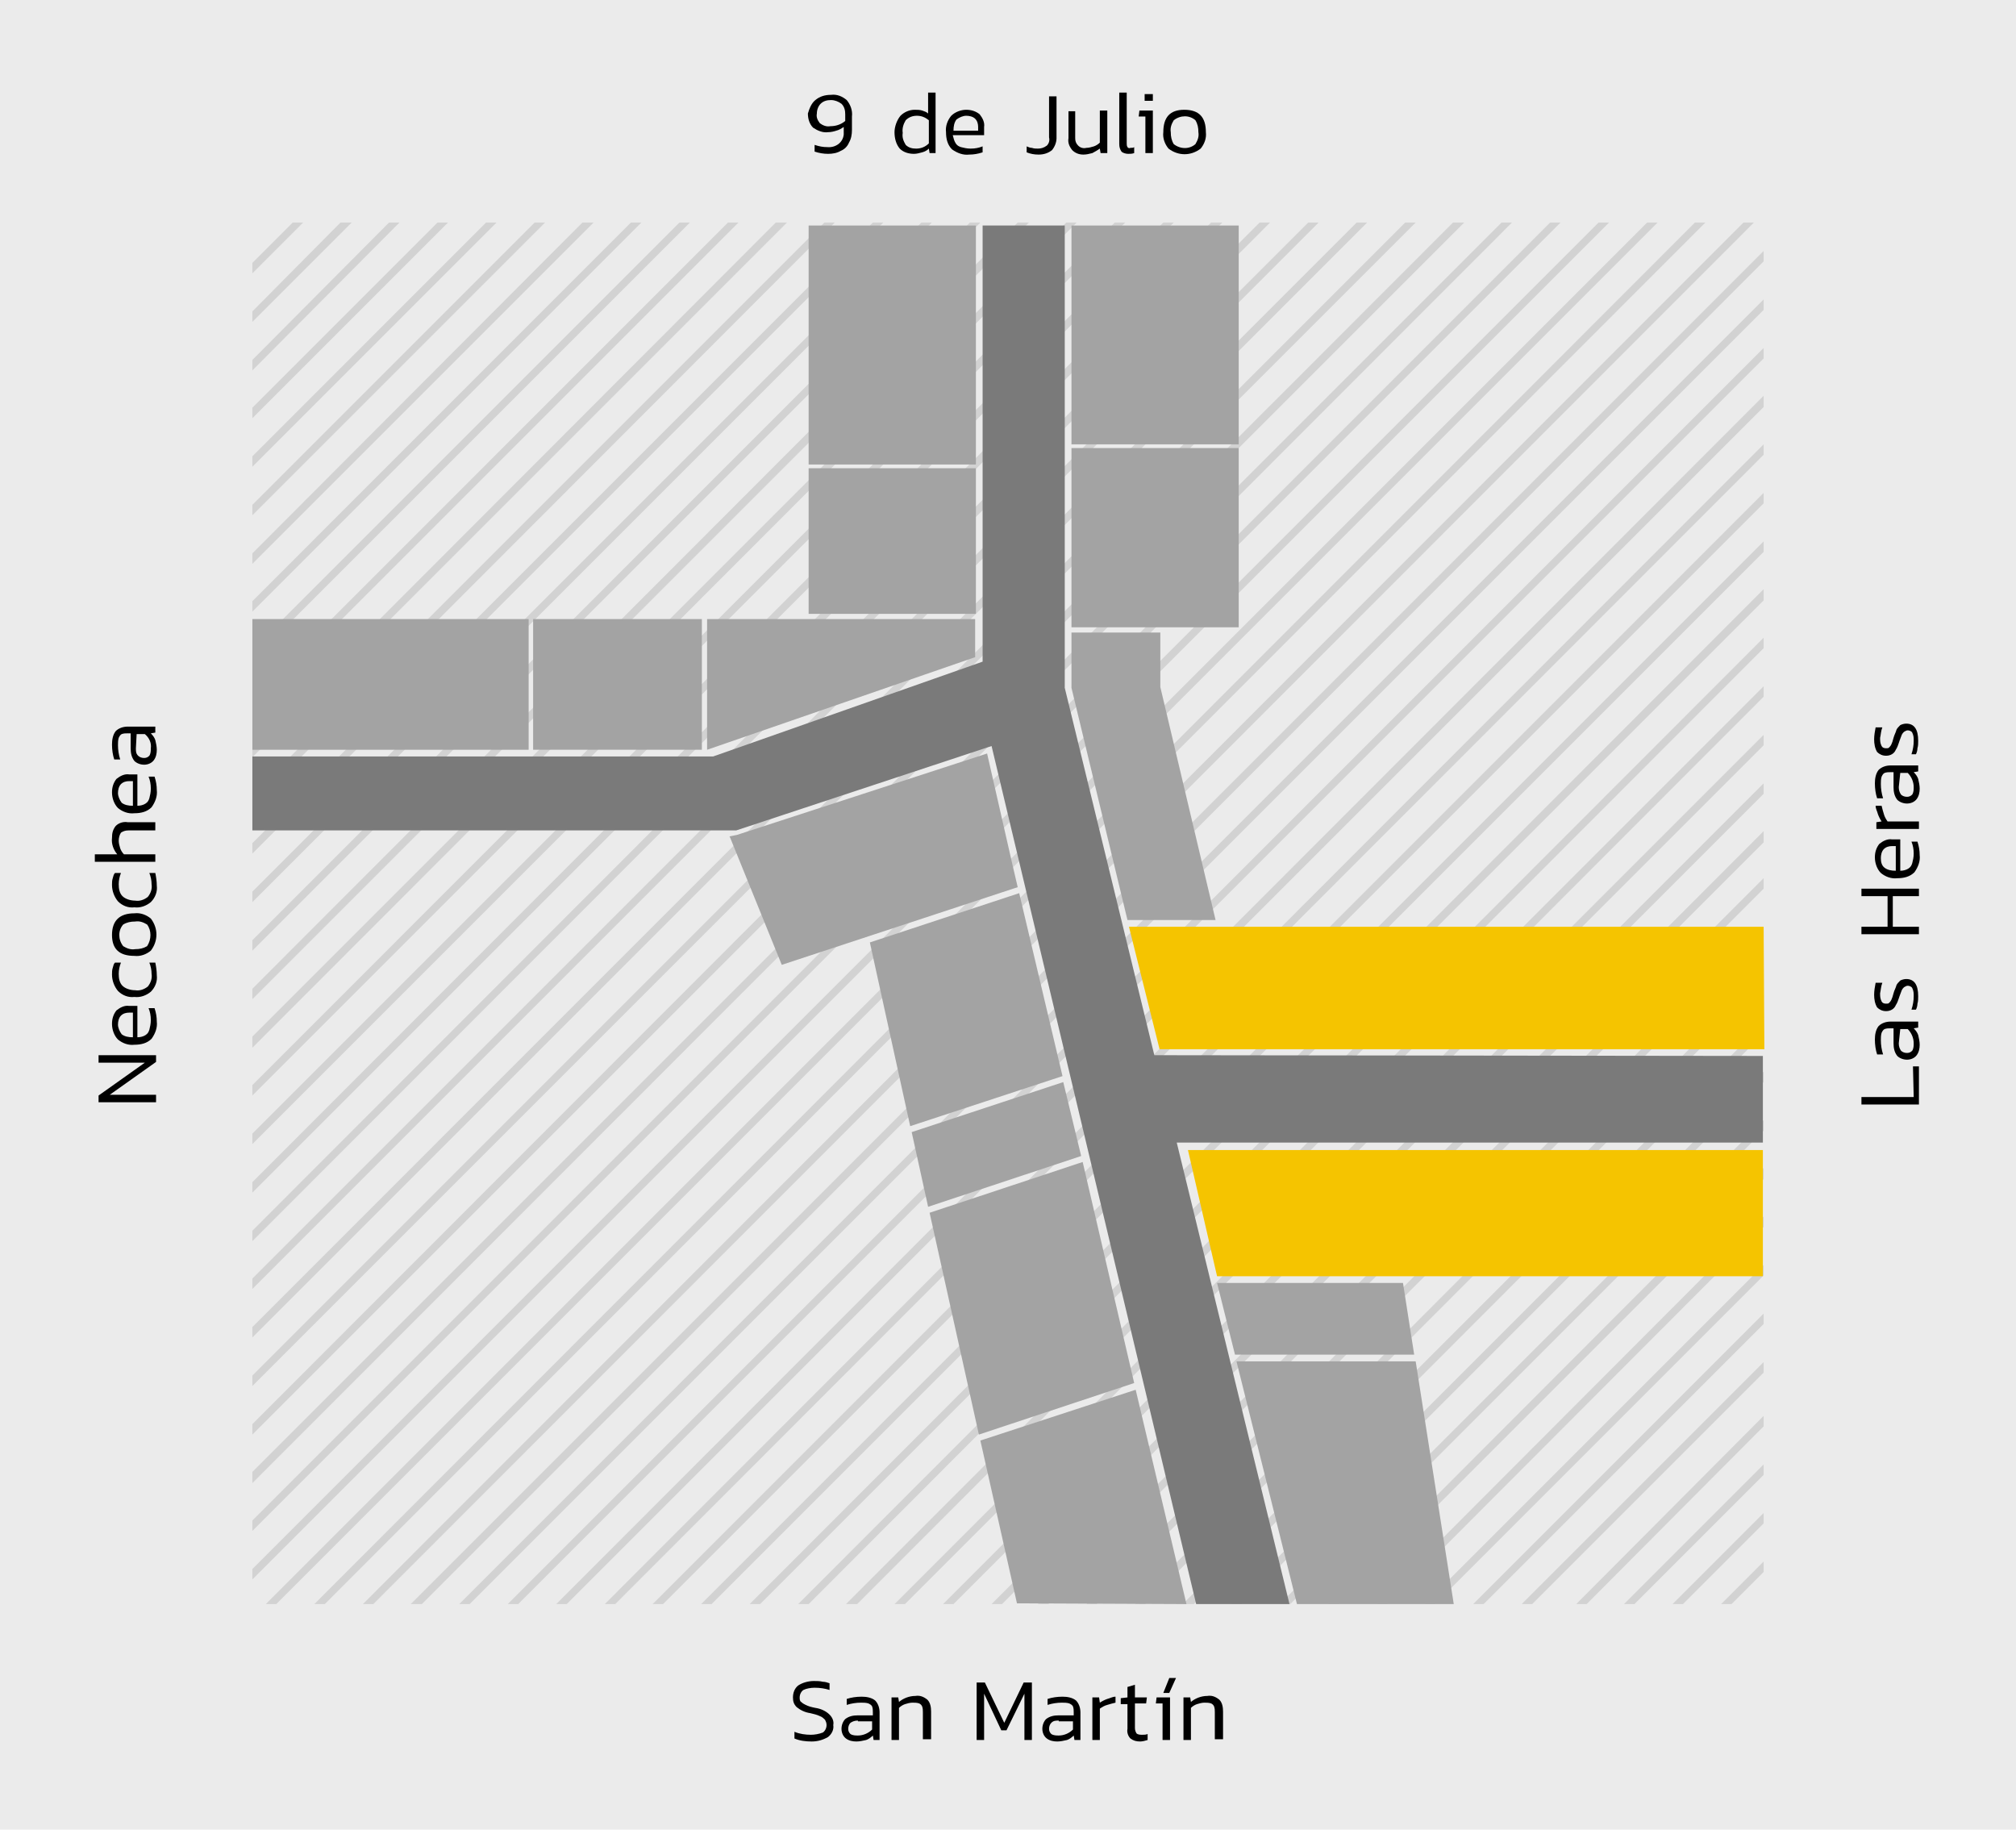<?xml version="1.0" encoding="utf-8"?>
<!-- Generator: Adobe Illustrator 21.0.2, SVG Export Plug-In . SVG Version: 6.00 Build 0)  -->
<svg version="1.1" id="Layer_1" xmlns="http://www.w3.org/2000/svg" xmlns:xlink="http://www.w3.org/1999/xlink" x="0px" y="0px"
	 viewBox="0 0 270 245" style="enable-background:new 0 0 270 245;" xml:space="preserve">
<style type="text/css">
	.st0{fill:#EBEBEB;}
	.st1{fill:#D2D2D2;}
	.st2{fill:#7A7A7A;}
	.st3{fill:#A3A3A3;}
	.active{fill:#f5c400}
</style>
<title>mapa-maxi</title>
<g id="Layer_2">
	<g id="_24_Grid_Col">
		<rect class="st0" width="270" height="245"/>
		<polygon class="st1" points="236.2,86.8 236.2,85.4 106.9,214.8 108.3,214.8 		"/>
		<polygon class="st1" points="236.2,93.3 236.2,91.9 113.3,214.8 114.8,214.8 		"/>
		<polygon class="st1" points="236.2,73.9 236.2,72.5 93.9,214.8 95.3,214.8 		"/>
		<polygon class="st1" points="236.2,112.8 236.2,111.3 132.8,214.8 134.2,214.8 		"/>
		<polygon class="st1" points="236.2,99.8 236.2,98.4 119.8,214.8 121.2,214.8 		"/>
		<polygon class="st1" points="236.2,119 236.2,117.6 139,214.8 140.4,214.8 		"/>
		<polygon class="st1" points="236.2,106.3 236.2,104.9 126.3,214.8 127.7,214.8 		"/>
		<polygon class="st1" points="236.2,41.5 236.2,40.1 61.5,214.8 62.9,214.8 		"/>
		<polygon class="st1" points="236.2,48 236.2,46.6 68,214.8 69.4,214.8 		"/>
		<polygon class="st1" points="234.9,29.8 233.5,29.8 48.6,214.8 50,214.8 		"/>
		<polygon class="st1" points="236.2,54.5 236.2,53 74.5,214.8 75.9,214.8 		"/>
		<polygon class="st1" points="236.2,60.9 236.2,59.5 81,214.8 82.4,214.8 		"/>
		<polygon class="st1" points="236.2,67.4 236.2,66 87.4,214.8 88.8,214.8 		"/>
		<polygon class="st1" points="236.2,35 236.2,33.6 55,214.8 56.5,214.8 		"/>
		<polygon class="st1" points="236.2,191 236.2,189.6 211.1,214.8 212.5,214.8 		"/>
		<polygon class="st1" points="236.2,177.3 236.2,175.9 197.3,214.8 198.7,214.8 		"/>
		<polygon class="st1" points="236.2,197.5 236.2,196.1 217.5,214.8 218.9,214.8 		"/>
		<polygon class="st1" points="236.2,183.8 236.2,182.4 203.8,214.8 205.2,214.8 		"/>
		<polygon class="st1" points="236.2,204 236.2,202.6 224,214.8 225.4,214.8 		"/>
		<polygon class="st1" points="228.4,29.8 227,29.8 42.1,214.8 43.5,214.8 		"/>
		<polygon class="st1" points="236.2,210.5 236.2,209.1 230.5,214.8 231.9,214.8 		"/>
		<polygon class="st1" points="236.2,151.4 236.2,150 171.4,214.8 172.8,214.8 		"/>
		<polygon class="st1" points="236.2,138.4 236.2,137 158.4,214.8 159.9,214.8 		"/>
		<polygon class="st1" points="236.2,131.9 236.2,130.5 152,214.8 153.4,214.8 		"/>
		<polygon class="st1" points="236.2,144.9 236.2,143.5 164.9,214.8 166.3,214.8 		"/>
		<polygon class="st1" points="236.2,125.5 236.2,124.1 145.5,214.8 146.9,214.8 		"/>
		<polygon class="st1" points="236.2,164.3 236.2,162.9 184.4,214.8 185.8,214.8 		"/>
		<polygon class="st1" points="236.2,170.8 236.2,169.4 190.8,214.8 192.2,214.8 		"/>
		<polygon class="st1" points="236.2,157.9 236.2,156.4 177.9,214.8 179.3,214.8 		"/>
		<polygon class="st1" points="236.2,80.4 236.2,78.9 100.4,214.8 101.8,214.8 		"/>
		<polygon class="st1" points="92.4,29.8 91,29.8 33.8,87 33.8,88.4 		"/>
		<polygon class="st1" points="98.9,29.8 97.5,29.8 33.8,93.5 33.8,94.9 		"/>
		<polygon class="st1" points="85.9,29.8 84.5,29.8 33.8,80.5 33.8,81.9 		"/>
		<polygon class="st1" points="79.5,29.8 78,29.8 33.8,74.1 33.8,75.5 		"/>
		<polygon class="st1" points="124.8,29.8 123.4,29.8 33.8,119.4 33.8,120.8 		"/>
		<polygon class="st1" points="111.8,29.8 110.4,29.8 33.8,106.4 33.8,107.9 		"/>
		<polygon class="st1" points="105.4,29.8 103.9,29.8 33.8,100 33.8,101.4 		"/>
		<polygon class="st1" points="118.3,29.8 116.9,29.8 33.8,112.9 33.8,114.3 		"/>
		<polygon class="st1" points="33.8,35.2 33.8,36.6 40.6,29.8 39.2,29.8 		"/>
		<polygon class="st1" points="47.1,29.8 45.6,29.8 33.8,41.7 33.8,43.1 		"/>
		<polygon class="st1" points="53.5,29.8 52.1,29.8 33.8,48.2 33.8,49.6 		"/>
		<polygon class="st1" points="66.5,29.8 65.1,29.8 33.8,61.1 33.8,62.5 		"/>
		<polygon class="st1" points="73,29.8 71.6,29.8 33.8,67.6 33.8,69 		"/>
		<polygon class="st1" points="60,29.8 58.6,29.8 33.8,54.6 33.8,56 		"/>
		<polygon class="st1" points="137.8,29.8 136.3,29.8 33.8,132.4 33.8,133.8 		"/>
		<polygon class="st1" points="189.6,29.8 188.2,29.8 33.8,184.2 33.8,185.6 		"/>
		<polygon class="st1" points="176.6,29.8 175.2,29.8 33.8,171.2 33.8,172.6 		"/>
		<polygon class="st1" points="196.1,29.8 194.6,29.8 33.8,190.7 33.8,192.1 		"/>
		<polygon class="st1" points="183.1,29.8 181.7,29.8 33.8,177.7 33.8,179.1 		"/>
		<polygon class="st1" points="215.5,29.8 214.1,29.8 33.8,210.1 33.8,211.5 		"/>
		<polygon class="st1" points="209,29.8 207.6,29.8 33.8,203.6 33.8,205 		"/>
		<polygon class="st1" points="202.5,29.8 201.1,29.8 33.8,197.1 33.8,198.6 		"/>
		<polygon class="st1" points="170.1,29.8 168.7,29.8 33.8,164.8 33.8,166.2 		"/>
		<polygon class="st1" points="144.2,29.8 142.8,29.8 33.8,138.8 33.8,140.3 		"/>
		<polygon class="st1" points="150.7,29.8 149.3,29.8 33.8,145.3 33.8,146.7 		"/>
		<polygon class="st1" points="222,29.8 220.6,29.8 35.6,214.8 37,214.8 		"/>
		<polygon class="st1" points="163.7,29.8 162.2,29.8 33.8,158.3 33.8,159.7 		"/>
		<polygon class="st1" points="131.3,29.8 129.9,29.8 33.8,125.9 33.8,127.3 		"/>
		<polygon class="st1" points="157.2,29.8 155.8,29.8 33.8,151.8 33.8,153.2 		"/>
		<polygon class="st2" points="33.8,101.3 95.5,101.3 131.6,88.6 131.6,30.2 142.6,30.2 142.6,92.1 154.6,141.3 236.1,141.4
			236.1,153 157.6,153 172.7,214.8 160.2,214.8 132.8,99.9 98.6,111.2 33.8,111.2 		"/>
		<rect x="143.5" y="30.2" class="st3" width="22.4" height="29.3"/>
		<!-- FILA -->
		<path class="st3" d="M143.5,60v24h22.4V60H143.5z M108.3,82.2h22.4V62.7h-22.4V82.2z"/>
		<rect x="108.3" y="30.2" class="st3" width="22.4" height="32"/>
		<!-- EXTREME -->
		<path class="st3" d="M94.7,82.9v17.5L130.6,88v-5.1H94.7z M71.4,100.4H94V82.9H71.4V100.4z"/>
		<rect x="33.8" y="82.9" class="st3" width="37" height="17.5"/>
		<!-- MERRELL -->
		<polygon class="st3" points="116.5,126.2 121.9,150.8 142.3,144.1 136.5,119.6 		"/>
		<!-- REEBOK -->
		<polygon class="st3" points="136.3,118.8 135.6,115.8 135.6,115.8 132.2,100.9 98.7,111.8 97.7,112 97.8,112.2 104.7,129.2 		"/>
		<!-- TOPPER -->
		<polygon class="st3" points="144.8,154.8 142.4,144.9 122.1,151.6 124.3,161.6 		"/>
		<polygon class="st3" points="151.9,185.2 145,155.6 124.5,162.4 131.1,192.1 		"/>
		<!-- ADIDAS -->
		<path class="st3 active" d="M159.1,154l3.9,16.9h73.1V154H159.1z M236.2,124.1h-85l4.1,16.4h81L236.2,124.1z"/>
		<!-- DE LA QRUZ -->
		<polygon class="st3" points="155.4,92 155.4,84.7 143.5,84.7 143.5,88.8 143.5,91.9 143.5,92.1 143.5,92.1 151,123.2 162.8,123.2					"/>
		<!-- SALOMON -->
		<polygon class="st3" points="189.4,181.4 187.9,171.8 163,171.8 165.4,181.4 		"/>
		<!-- NIKE -->
		<polygon class="st3" points="131.3,192.9 136.2,214.7 158.9,214.8 152.1,186.1 		"/>
		<polygon class="st3" points="189.6,182.3 165.6,182.3 173.7,214.8 194.7,214.8 		"/>
		<path class="st3" d="M104.7,137.1"/>
		<path d="M256.2,142.8h0.8v5.1h-7.7v-1h7L256.2,142.8z"/>
		<path d="M256.3,137.7c0.3,0.3,0.5,0.6,0.6,0.9c0.1,0.4,0.2,0.9,0.2,1.3c0,0.5-0.1,1-0.4,1.4c-0.3,0.4-0.8,0.6-1.3,0.6
			c-0.5,0-1-0.2-1.3-0.5c-0.4-0.5-0.5-1.1-0.5-1.7v-2h-0.4c-0.3,0-0.5,0-0.8,0.1c-0.2,0.1-0.3,0.3-0.4,0.5c-0.1,0.3-0.1,0.7-0.1,1
			c0,0.6,0.1,1.3,0.3,1.9h-0.8c-0.2-0.6-0.3-1.3-0.3-2c0-0.6,0.1-1.3,0.5-1.8c0.4-0.4,1-0.6,1.6-0.6h3.7v0.8L256.3,137.7z
			 M254.3,139.7c0,0.4,0.1,0.7,0.3,1c0.2,0.2,0.5,0.3,0.8,0.3c0.3,0,0.5-0.1,0.7-0.3c0.2-0.3,0.2-0.7,0.2-1c0-0.7-0.3-1.4-0.8-1.9
			h-1L254.3,139.7z"/>
		<path d="M255,132.2c-0.1,0.1-0.2,0.2-0.3,0.4c-0.1,0.3-0.2,0.5-0.3,0.8l-0.1,0.3c-0.1,0.3-0.2,0.6-0.4,0.9
			c-0.2,0.5-0.7,0.8-1.3,0.8c-0.5,0-0.9-0.2-1.2-0.5c-0.3-0.5-0.4-1.1-0.4-1.7c0-0.5,0.1-1.1,0.2-1.6h0.9c-0.2,0.5-0.2,1-0.3,1.4
			c0,0.4,0,0.7,0.2,1.1c0.1,0.2,0.3,0.3,0.6,0.3c0.2,0,0.3,0,0.4-0.1c0.1-0.1,0.2-0.2,0.3-0.4c0.1-0.2,0.2-0.5,0.3-0.9
			c0.1-0.4,0.3-0.7,0.4-1.1c0.1-0.2,0.3-0.4,0.5-0.6c0.2-0.1,0.5-0.2,0.8-0.2c1.1,0,1.6,0.8,1.6,2.3c0,0.3,0,0.7-0.1,1
			c0,0.3-0.1,0.6-0.2,0.8H256c0.2-0.6,0.3-1.2,0.3-1.8c0-0.4,0-0.7-0.2-1.1c-0.1-0.2-0.4-0.3-0.6-0.3
			C255.3,132,255.2,132.1,255,132.2z"/>
		<path d="M253.5,120v4.1h3.5v1h-7.7v-1h3.5V120h-3.5v-1h7.7v1H253.5z"/>
		<path d="M255.6,116.3c0.3-0.2,0.4-0.4,0.5-0.7c0.1-0.4,0.2-0.8,0.2-1.3c0-0.6-0.1-1.1-0.3-1.6h0.8c0.2,0.6,0.3,1.2,0.3,1.8
			c0.1,0.8-0.2,1.6-0.7,2.3c-0.6,0.6-1.4,0.8-2.3,0.8c-0.8,0.1-1.6-0.2-2.2-0.7c-0.5-0.5-0.8-1.3-0.8-2.1c0-0.7,0.2-1.3,0.6-1.8
			c0.5-0.4,1.1-0.7,1.7-0.6h1.1v4.2C254.9,116.6,255.3,116.5,255.6,116.3z M252.4,116.2c0.4,0.3,0.9,0.4,1.5,0.4v-3.3h-0.5
			c-0.4,0-0.8,0.1-1.1,0.4c-0.3,0.3-0.4,0.8-0.4,1.2C251.9,115.4,252,115.9,252.4,116.2L252.4,116.2z"/>
		<path d="M252,110c-0.2-0.3-0.4-0.7-0.5-1c-0.1-0.4-0.3-0.7-0.3-1.1h0.8c0.1,0.4,0.2,0.8,0.3,1.1c0.1,0.4,0.3,0.7,0.5,1h4.2v1h-5.7
			v-0.9L252,110z"/>
		<path d="M256.3,103.4c0.3,0.3,0.5,0.6,0.6,0.9c0.1,0.4,0.2,0.9,0.2,1.3c0,0.5-0.1,1-0.4,1.4c-0.3,0.4-0.8,0.6-1.3,0.6
			c-0.5,0-1-0.2-1.3-0.5c-0.4-0.5-0.5-1.1-0.5-1.7v-2h-0.4c-0.3,0-0.5,0-0.8,0.1c-0.2,0.1-0.3,0.3-0.4,0.5c-0.1,0.3-0.1,0.7-0.1,1
			c0,0.6,0.1,1.3,0.3,1.9h-0.8c-0.2-0.6-0.3-1.3-0.3-2c0-0.6,0.1-1.3,0.5-1.8c0.4-0.4,1-0.6,1.6-0.6h3.7v0.8L256.3,103.4z
			 M254.3,105.4c0,0.4,0.1,0.7,0.3,1c0.2,0.2,0.5,0.3,0.8,0.3c0.3,0,0.5-0.1,0.7-0.3c0.2-0.3,0.2-0.7,0.2-1c0-0.7-0.3-1.4-0.8-1.9
			h-1L254.3,105.4z"/>
		<path d="M255,98c-0.1,0.1-0.2,0.2-0.3,0.4c-0.1,0.3-0.2,0.5-0.3,0.8l-0.1,0.3c-0.1,0.3-0.2,0.6-0.4,0.9c-0.2,0.5-0.7,0.8-1.3,0.8
			c-0.5,0-0.9-0.2-1.2-0.5c-0.3-0.5-0.4-1.1-0.4-1.7c0-0.5,0.1-1.1,0.2-1.6h0.9c-0.2,0.5-0.2,1-0.3,1.4c0,0.4,0,0.7,0.2,1.1
			c0.1,0.2,0.3,0.3,0.6,0.3c0.2,0,0.3,0,0.4-0.1c0.1-0.1,0.2-0.2,0.3-0.4c0.1-0.2,0.2-0.5,0.3-0.9c0.1-0.4,0.3-0.7,0.4-1.1
			c0.1-0.2,0.3-0.4,0.5-0.6c0.2-0.1,0.5-0.2,0.8-0.2c1.1,0,1.6,0.8,1.6,2.3c0,0.3,0,0.7-0.1,1c0,0.3-0.1,0.6-0.2,0.8H256
			c0.2-0.6,0.3-1.2,0.3-1.8c0-0.4,0-0.7-0.2-1.1c-0.1-0.2-0.4-0.3-0.6-0.3C255.3,97.8,255.2,97.9,255,98z"/>
		<path d="M20.9,146.6v1h-7.7v-0.9l6.2-4.4h-6.2v-1h7.7v0.9l-6.2,4.4H20.9z"/>
		<path d="M19.5,138.6c0.3-0.2,0.4-0.4,0.5-0.7c0.1-0.4,0.2-0.8,0.2-1.3c0-0.6-0.1-1.1-0.3-1.6h0.8c0.2,0.6,0.3,1.2,0.3,1.8
			c0.1,0.8-0.2,1.6-0.7,2.3c-0.6,0.6-1.4,0.8-2.3,0.8c-0.8,0.1-1.6-0.2-2.2-0.7c-0.5-0.5-0.8-1.3-0.8-2.1c0-0.7,0.2-1.3,0.6-1.8
			c0.5-0.4,1.1-0.7,1.7-0.6h1.1v4.2C18.8,138.9,19.2,138.8,19.5,138.6z M16.3,138.5c0.4,0.3,0.9,0.4,1.5,0.4v-3.3h-0.5
			c-0.4,0-0.8,0.1-1.1,0.4c-0.3,0.3-0.4,0.8-0.4,1.2C15.8,137.6,16,138.1,16.3,138.5z"/>
		<path d="M21,130.6c0.1,0.8-0.2,1.6-0.8,2.2c-0.6,0.5-1.4,0.8-2.2,0.7c-0.8,0.1-1.6-0.2-2.2-0.8c-0.5-0.6-0.8-1.4-0.8-2.2
			c0-0.3,0-0.6,0.1-0.9c0.1-0.3,0.1-0.5,0.3-0.7h0.8c-0.2,0.5-0.3,1-0.3,1.5c0,0.6,0.1,1.2,0.5,1.6c0.4,0.4,1.1,0.6,1.7,0.6
			c0.6,0.1,1.2-0.1,1.7-0.5c0.4-0.5,0.6-1.1,0.5-1.7c0-0.5-0.1-1-0.3-1.5h0.8C20.9,129.4,21,130,21,130.6z"/>
		<path d="M18,122.3c0.8-0.1,1.6,0.2,2.2,0.7c1,1.3,1,3,0,4.3c-0.6,0.5-1.4,0.8-2.2,0.7c-2,0-3-0.9-3-2.8S16,122.3,18,122.3z
			 M19.7,123.8c-0.5-0.3-1-0.5-1.6-0.4c-0.6,0-1.1,0.1-1.6,0.4c-0.7,0.8-0.7,2,0,2.9c0.5,0.3,1,0.5,1.6,0.4c0.6,0,1.1-0.1,1.6-0.4
			C20.3,125.8,20.3,124.6,19.7,123.8L19.7,123.8z"/>
		<path d="M21,118.6c0.1,0.8-0.2,1.6-0.8,2.2c-0.6,0.5-1.4,0.8-2.2,0.7c-0.8,0.1-1.6-0.2-2.2-0.8c-0.5-0.6-0.8-1.4-0.8-2.2
			c0-0.3,0-0.6,0.1-0.9c0.1-0.3,0.1-0.5,0.3-0.7h0.8c-0.2,0.5-0.3,1-0.3,1.5c0,0.6,0.1,1.2,0.5,1.6c0.4,0.4,1.1,0.6,1.7,0.6
			c0.6,0.1,1.2-0.1,1.7-0.5c0.4-0.5,0.6-1.1,0.5-1.7c0-0.5-0.1-1-0.3-1.5h0.8C20.9,117.4,21,118,21,118.6z"/>
		<path d="M20.9,111.2h-3.7c-0.4,0-0.7,0.1-1,0.3c-0.2,0.3-0.3,0.7-0.3,1.1c0,0.3,0.1,0.7,0.2,1c0.1,0.3,0.3,0.6,0.5,0.8h4.2v1h-8.1
			v-1h3c-0.5-0.6-0.8-1.4-0.7-2.2c0-0.6,0.1-1.1,0.5-1.6c0.4-0.4,1-0.6,1.6-0.5h3.7V111.2z"/>
		<path d="M19.5,107.6c0.3-0.2,0.4-0.4,0.5-0.7c0.1-0.4,0.2-0.8,0.2-1.3c0-0.6-0.1-1.1-0.3-1.6h0.8c0.2,0.6,0.3,1.2,0.3,1.8
			c0.1,0.8-0.2,1.6-0.7,2.3c-0.6,0.6-1.4,0.8-2.3,0.8c-0.8,0.1-1.6-0.2-2.2-0.7c-0.5-0.5-0.8-1.3-0.8-2.1c0-0.7,0.2-1.3,0.6-1.8
			c0.5-0.4,1.1-0.7,1.7-0.6h1.1v4.2C18.8,107.9,19.2,107.8,19.5,107.6z M16.3,107.5c0.4,0.3,0.9,0.4,1.5,0.4v-3.3h-0.5
			c-0.4,0-0.8,0.1-1.1,0.4c-0.3,0.3-0.4,0.8-0.4,1.2C15.8,106.6,16,107.1,16.3,107.5z"/>
		<path d="M20.2,98.2c0.3,0.3,0.5,0.6,0.6,0.9c0.1,0.4,0.2,0.9,0.2,1.3c0,0.5-0.1,1-0.4,1.4c-0.3,0.4-0.8,0.6-1.3,0.6
			c-0.5,0-1-0.2-1.3-0.5c-0.4-0.5-0.5-1.1-0.5-1.7v-2h-0.4c-0.3,0-0.5,0-0.8,0.1c-0.2,0.1-0.3,0.3-0.4,0.5c-0.1,0.3-0.1,0.7-0.1,1
			c0,0.6,0.1,1.3,0.3,1.9h-0.8c-0.2-0.6-0.3-1.3-0.3-2c0-0.6,0.1-1.3,0.5-1.8c0.4-0.4,1-0.6,1.6-0.6h3.7v0.8L20.2,98.2z M18.2,100.2
			c0,0.4,0,0.7,0.3,1c0.2,0.2,0.5,0.3,0.8,0.3c0.3,0,0.5-0.1,0.7-0.3c0.2-0.3,0.2-0.7,0.2-1c0.1-0.7-0.2-1.4-0.8-1.9h-1.1
			L18.2,100.2z"/>
		<path d="M110.9,232.6c-0.7,0.4-1.4,0.6-2.2,0.6c-0.8,0-1.6-0.1-2.3-0.4v-0.9c0.7,0.3,1.5,0.4,2.2,0.4c0.5,0,1.1-0.1,1.6-0.3
			c0.3-0.2,0.5-0.6,0.5-1c0-0.3-0.1-0.5-0.2-0.7c-0.2-0.2-0.4-0.4-0.7-0.5c-0.4-0.2-0.9-0.3-1.3-0.4c-0.7-0.1-1.3-0.4-1.8-0.8
			c-0.4-0.4-0.5-0.8-0.5-1.3c0-0.6,0.2-1.2,0.7-1.6c0.6-0.4,1.4-0.6,2.1-0.6c0.4,0,0.8,0,1.2,0.1c0.3,0,0.6,0.1,0.9,0.2v0.9
			c-0.6-0.2-1.3-0.3-2-0.3c-0.5,0-1.1,0.1-1.5,0.3c-0.3,0.2-0.5,0.6-0.5,1c0,0.2,0,0.5,0.2,0.6c0.2,0.2,0.4,0.3,0.6,0.4
			c0.4,0.2,0.8,0.3,1.3,0.4c0.7,0.1,1.4,0.4,1.9,0.9c0.4,0.4,0.6,0.9,0.5,1.4C111.7,231.6,111.4,232.2,110.9,232.6z"/>
		<path d="M116.9,232.4c-0.3,0.3-0.6,0.5-0.9,0.6c-0.4,0.1-0.9,0.2-1.3,0.2c-0.5,0-1-0.1-1.4-0.4c-0.4-0.3-0.6-0.8-0.6-1.3
			c0-0.5,0.2-1,0.5-1.3c0.5-0.4,1.1-0.5,1.7-0.5h2v-0.4c0-0.3,0-0.5-0.1-0.8c-0.1-0.2-0.3-0.3-0.5-0.4c-0.3-0.1-0.7-0.1-1-0.1
			c-0.6,0-1.3,0.1-1.9,0.3v-0.8c0.6-0.2,1.3-0.3,2-0.3c0.6,0,1.3,0.1,1.8,0.5c0.4,0.4,0.6,1,0.6,1.6v3.7H117L116.9,232.4z
			 M114.9,230.4c-0.4,0-0.7,0.1-1,0.3c-0.2,0.2-0.3,0.5-0.3,0.8c0,0.3,0.1,0.5,0.3,0.7c0.3,0.2,0.7,0.2,1,0.2c0.7,0,1.4-0.3,1.9-0.8
			v-1.1H114.9z"/>
		<path d="M123.6,233v-3.7c0-0.3,0-0.5-0.1-0.8c-0.1-0.2-0.2-0.3-0.4-0.4c-0.3-0.1-0.6-0.1-0.9-0.1c-0.3,0-0.7,0.1-1,0.2
			c-0.3,0.1-0.6,0.3-0.8,0.5v4.3h-1v-5.7h0.9l0.1,0.6c0.6-0.5,1.4-0.8,2.2-0.8c0.6-0.1,1.1,0.1,1.6,0.5c0.4,0.4,0.5,1,0.5,1.6v3.7
			H123.6z"/>
		<path d="M131.8,226.8v6.2h-1v-7.7h1.1l2.6,5.4l2.6-5.4h1.1v7.7h-1v-6.2l-2.4,4.9h-0.7L131.8,226.8z"/>
		<path d="M143.8,232.4c-0.3,0.3-0.6,0.5-0.9,0.6c-0.4,0.1-0.9,0.2-1.3,0.2c-0.5,0-1-0.1-1.4-0.4c-0.4-0.3-0.6-0.8-0.6-1.3
			c0-0.5,0.2-1,0.5-1.3c0.5-0.4,1.1-0.5,1.7-0.5h2v-0.4c0-0.3,0-0.5-0.1-0.8c-0.1-0.2-0.3-0.3-0.5-0.4c-0.3-0.1-0.7-0.1-1-0.1
			c-0.6,0-1.3,0.1-1.9,0.3v-0.8c0.6-0.2,1.3-0.3,2-0.3c0.6,0,1.3,0.1,1.8,0.5c0.4,0.4,0.6,1,0.6,1.6v3.7h-0.8L143.8,232.4z
			 M141.8,230.4c-0.4,0-0.7,0-1,0.3c-0.2,0.2-0.3,0.5-0.3,0.8c0,0.3,0.1,0.5,0.3,0.7c0.3,0.2,0.7,0.2,1,0.2c0.7,0,1.4-0.3,1.9-0.8
			v-1.1H141.8z"/>
		<path d="M147.3,228c0.3-0.2,0.7-0.4,1-0.5c0.4-0.1,0.7-0.3,1.1-0.3v0.8c-0.4,0.1-0.8,0.2-1.1,0.3c-0.4,0.1-0.7,0.3-1,0.5v4.2h-1
			v-5.7h0.9L147.3,228z"/>
		<path d="M151,227.3v-1.4l1-0.3v1.7h1.6l-0.1,0.8H152v3.3c0,0.3,0.1,0.5,0.2,0.7c0.2,0.2,0.5,0.2,0.8,0.2c0.2,0,0.5,0,0.7-0.1v0.8
			c-0.3,0.1-0.7,0.2-1,0.2c-0.5,0-0.9-0.1-1.3-0.4c-0.3-0.3-0.5-0.8-0.4-1.3v-3.3h-0.9v-0.8L151,227.3z"/>
		<path d="M156.7,233h-1v-4.9h-0.9l0.1-0.8h1.8L156.7,233z M156.6,224.7h0.9l-0.9,2h-0.8L156.6,224.7z"/>
		<path d="M162.7,233v-3.7c0-0.3,0-0.5-0.1-0.8c-0.1-0.2-0.2-0.3-0.4-0.4c-0.3-0.1-0.6-0.1-0.9-0.1c-0.3,0-0.7,0.1-1,0.2
			c-0.3,0.1-0.6,0.3-0.8,0.5v4.3h-1v-5.7h0.9l0.1,0.6c0.6-0.5,1.4-0.8,2.2-0.8c0.6-0.1,1.1,0.1,1.6,0.5c0.4,0.4,0.5,1,0.5,1.6v3.7
			H162.7z"/>
		<path d="M109.2,13.4c0.6-0.5,1.3-0.7,2.1-0.7c0.8-0.1,1.5,0.2,2.1,0.7c0.5,0.6,0.8,1.4,0.7,2.2v1.8c0,0.6-0.1,1.2-0.4,1.7
			c-0.2,0.5-0.6,0.9-1.1,1.1c-0.5,0.3-1.1,0.4-1.7,0.4c-0.6,0-1.2-0.1-1.8-0.3v-0.9c0.6,0.2,1.1,0.3,1.7,0.3
			c1.1,0.1,2.1-0.6,2.2-1.7c0-0.1,0-0.3,0-0.4V17c-0.3,0.2-0.6,0.4-1,0.5c-0.3,0.1-0.7,0.2-1.1,0.2c-0.7,0.1-1.4-0.2-2-0.6
			c-0.5-0.5-0.7-1.2-0.7-1.9C108.4,14.5,108.7,13.8,109.2,13.4z M109.8,16.5c0.4,0.3,0.9,0.5,1.4,0.4c0.7,0,1.4-0.2,2-0.7v-0.9
			c0-0.5-0.1-1-0.5-1.4c-0.4-0.3-0.9-0.5-1.4-0.5c-0.5,0-1,0.1-1.4,0.5c-0.3,0.3-0.5,0.8-0.5,1.3C109.3,15.7,109.5,16.1,109.8,16.5z
			"/>
		<path d="M120.6,15.5c0.5-0.5,1.2-0.8,1.9-0.8c0.3,0,0.7,0,1,0.1c0.3,0.1,0.6,0.2,0.8,0.4v-2.8h1v8.1h-0.8l-0.1-0.6
			c-0.2,0.2-0.5,0.4-0.9,0.5c-0.4,0.1-0.7,0.2-1.1,0.2c-0.7,0-1.4-0.2-1.9-0.7c-0.5-0.6-0.7-1.4-0.7-2.2
			C119.8,17,120.1,16.1,120.6,15.5z M121.3,16.1c-0.3,0.5-0.5,1.1-0.4,1.7c-0.1,0.6,0.1,1.1,0.4,1.6c0.4,0.4,0.9,0.5,1.4,0.5
			c0.6,0,1.2-0.2,1.7-0.7v-3.1c-0.5-0.4-1-0.6-1.6-0.6C122.2,15.5,121.7,15.7,121.3,16.1L121.3,16.1z"/>
		<path d="M128,19.2c0.2,0.3,0.4,0.4,0.7,0.5c0.4,0.1,0.8,0.2,1.3,0.2c0.6,0,1.1-0.1,1.6-0.3v0.8c-0.6,0.2-1.2,0.3-1.8,0.3
			c-0.8,0.1-1.6-0.2-2.3-0.7c-0.6-0.6-0.8-1.4-0.8-2.3c-0.1-0.8,0.2-1.6,0.7-2.2c0.5-0.5,1.3-0.8,2-0.8c0.7,0,1.3,0.2,1.8,0.6
			c0.4,0.5,0.7,1.1,0.6,1.7v1.1h-4.2C127.7,18.5,127.8,18.9,128,19.2z M128.1,16c-0.3,0.4-0.4,0.9-0.4,1.5h3.3V17
			c0-0.4-0.1-0.8-0.4-1.1c-0.3-0.3-0.8-0.4-1.2-0.4C129,15.5,128.5,15.7,128.1,16L128.1,16z"/>
		<path d="M140.9,20.1c-0.5,0.4-1.1,0.6-1.8,0.6c-0.6,0-1.1-0.1-1.6-0.3v-0.8c0.2,0.1,0.5,0.2,0.7,0.2c0.3,0.1,0.5,0.1,0.8,0.1
			c0.4,0,0.8-0.1,1.2-0.4c0.3-0.3,0.4-0.7,0.3-1.1v-5.5h1v5.6C141.5,19,141.3,19.6,140.9,20.1z"/>
		<path d="M144,14.9v3.6c0,0.4,0.1,0.7,0.4,1c0.3,0.3,0.7,0.4,1.1,0.3c0.3,0,0.7-0.1,1-0.2c0.3-0.1,0.6-0.3,0.8-0.5v-4.3h1v5.7h-0.9
			l-0.1-0.6c-0.3,0.2-0.6,0.4-1,0.6c-0.4,0.1-0.8,0.2-1.2,0.2c-0.6,0-1.1-0.2-1.5-0.6c-0.4-0.5-0.6-1-0.5-1.6v-3.6L144,14.9z"/>
		<path d="M150.9,12.4v6.8c0,0.2,0,0.3,0.1,0.5c0.1,0.1,0.2,0.2,0.4,0.1c0.2,0,0.4,0,0.5-0.1v0.8c-0.3,0.1-0.5,0.1-0.8,0.1
			c-0.3,0-0.7-0.1-0.9-0.3c-0.2-0.3-0.3-0.6-0.3-1v-6.9H150.9z"/>
		<path d="M154.4,20.5h-1v-4.9h-0.9l0.1-0.8h1.8V20.5z M153.3,13.5v-0.9h1.1v0.9H153.3z"/>
		<path d="M161.5,17.7c0.1,0.8-0.2,1.6-0.7,2.2c-1.3,1-3,1-4.3,0c-0.5-0.6-0.8-1.4-0.7-2.2c0-2,0.9-3,2.8-3
			C160.6,14.7,161.5,15.7,161.5,17.7z M160.1,19.3c0.3-0.5,0.5-1,0.4-1.6c0-0.6-0.1-1.1-0.4-1.6c-0.8-0.7-2-0.7-2.9,0
			c-0.3,0.5-0.5,1-0.4,1.6c0,0.6,0.1,1.1,0.4,1.6C158.1,20,159.3,20,160.1,19.3L160.1,19.3z"/>

	</g>
</g>
</svg>
